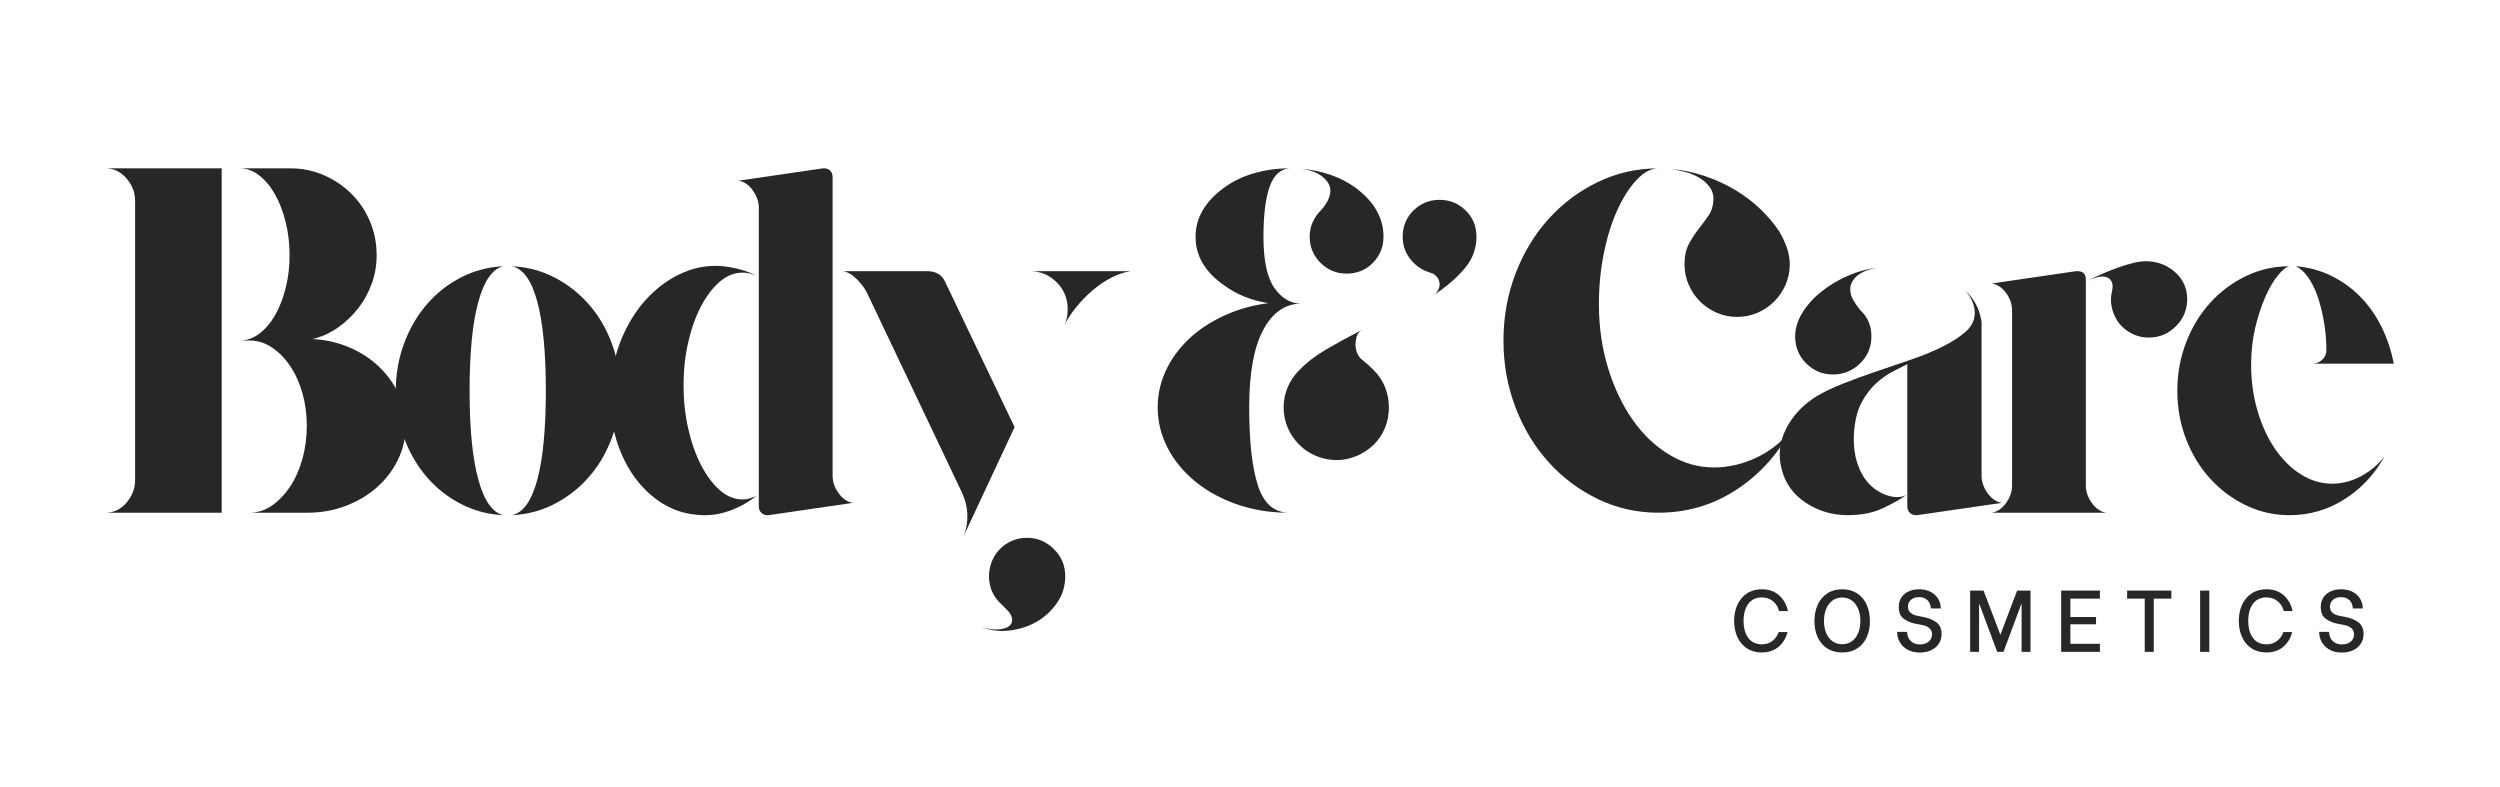<svg xmlns="http://www.w3.org/2000/svg" xmlns:xlink="http://www.w3.org/1999/xlink" width="5287" zoomAndPan="magnify" viewBox="0 0 3965.25 1248" height="1664" preserveAspectRatio="xMidYMid meet" version="1.0"><defs><g></g></defs><g fill="#272727" fill-opacity="1"><g transform="translate(147.974, 813.207)"><g><path d="M 347.984 -275.422 C 368.273 -274.391 387.395 -270.098 405.344 -262.547 C 423.289 -255.004 438.895 -244.988 452.156 -232.5 C 465.414 -220.02 475.945 -205.719 483.75 -189.594 C 491.551 -173.469 495.453 -156.047 495.453 -137.328 C 495.453 -118.598 491.422 -100.91 483.359 -84.266 C 475.297 -67.617 464.242 -53.051 450.203 -40.562 C 436.16 -28.082 419.645 -18.203 400.656 -10.922 C 381.664 -3.641 361.508 0 340.188 0 L 248.125 0 C 260.602 0 272.301 -3.77 283.219 -11.312 C 294.145 -18.852 303.77 -28.863 312.094 -41.344 C 320.414 -53.832 326.914 -68.398 331.594 -85.047 C 336.281 -101.691 338.625 -119.379 338.625 -138.109 C 338.625 -156.305 336.281 -173.598 331.594 -189.984 C 326.914 -206.367 320.414 -220.672 312.094 -232.891 C 303.77 -245.117 294.145 -254.875 283.219 -262.156 C 272.301 -269.445 260.602 -273.094 248.125 -273.094 L 232.516 -273.094 C 243.441 -273.094 253.711 -276.734 263.328 -284.016 C 272.953 -291.297 281.273 -301.047 288.297 -313.266 C 295.316 -325.492 300.906 -339.801 305.062 -356.188 C 309.227 -372.57 311.312 -389.867 311.312 -408.078 C 311.312 -426.797 309.227 -444.477 305.062 -461.125 C 300.906 -477.77 295.316 -492.332 288.297 -504.812 C 281.273 -517.301 272.953 -527.316 263.328 -534.859 C 253.711 -542.398 243.441 -546.172 232.516 -546.172 L 312.875 -546.172 C 331.602 -546.172 349.289 -542.531 365.938 -535.25 C 382.582 -527.969 397.145 -518.082 409.625 -505.594 C 422.113 -493.113 431.867 -478.551 438.891 -461.906 C 445.91 -445.258 449.422 -427.316 449.422 -408.078 C 449.422 -392.461 446.816 -377.504 441.609 -363.203 C 436.41 -348.898 429.258 -335.895 420.156 -324.188 C 411.062 -312.488 400.398 -302.348 388.172 -293.766 C 375.953 -285.18 362.555 -279.066 347.984 -275.422 Z M 203.641 -546.172 L 203.641 0 L 19.5 0 C 32.508 0 43.566 -5.328 52.672 -15.984 C 61.773 -26.648 66.328 -38.488 66.328 -51.5 L 66.328 -494.672 C 66.328 -507.68 61.773 -519.516 52.672 -530.172 C 43.566 -540.836 32.508 -546.172 19.5 -546.172 Z M 203.641 -546.172"></path></g></g></g><g fill="#272727" fill-opacity="1"><g transform="translate(608.264, 813.207)"><g><path d="M 203.641 -390.906 C 227.566 -389.863 249.93 -384.008 270.734 -373.344 C 291.547 -362.688 309.754 -348.516 325.359 -330.828 C 340.961 -313.141 353.188 -292.461 362.031 -268.797 C 370.875 -245.129 375.297 -220.031 375.297 -193.5 C 375.297 -166.969 370.875 -141.867 362.031 -118.203 C 353.188 -94.535 340.961 -73.859 325.359 -56.172 C 309.754 -38.492 291.547 -24.32 270.734 -13.656 C 249.93 -2.988 227.566 2.863 203.641 3.906 C 221.328 0.258 234.723 -18.336 243.828 -51.891 C 252.93 -85.441 257.484 -132.645 257.484 -193.5 C 257.484 -254.363 252.93 -301.566 243.828 -335.109 C 234.723 -368.66 221.328 -387.258 203.641 -390.906 Z M 190.375 -390.906 C 173.207 -387.258 159.941 -368.66 150.578 -335.109 C 141.223 -301.566 136.547 -254.363 136.547 -193.5 C 136.547 -132.645 141.223 -85.441 150.578 -51.891 C 159.941 -18.336 173.207 0.258 190.375 3.906 C 166.445 2.863 144.078 -2.988 123.266 -13.656 C 102.461 -24.32 84.391 -38.492 69.047 -56.172 C 53.703 -73.859 41.609 -94.535 32.766 -118.203 C 23.922 -141.867 19.5 -166.969 19.5 -193.5 C 19.5 -220.031 23.922 -245.129 32.766 -268.797 C 41.609 -292.461 53.703 -313.141 69.047 -330.828 C 84.391 -348.516 102.461 -362.688 123.266 -373.344 C 144.078 -384.008 166.445 -389.863 190.375 -390.906 Z M 190.375 -390.906"></path></g></g></g><g fill="#272727" fill-opacity="1"><g transform="translate(948.409, 813.207)"><g><path d="M 21.062 -209.109 C 23.664 -236.16 30.426 -261.391 41.344 -284.797 C 52.27 -308.203 65.926 -328.098 82.312 -344.484 C 98.695 -360.867 116.898 -373.223 136.922 -381.547 C 156.953 -389.867 177.633 -392.988 198.969 -390.906 C 219.77 -388.301 237.191 -383.359 251.234 -376.078 C 243.953 -379.203 236.672 -380.766 229.391 -380.766 C 216.391 -380.766 204.297 -375.953 193.109 -366.328 C 181.93 -356.703 172.051 -343.695 163.469 -327.312 C 154.883 -310.926 148.117 -291.938 143.172 -270.344 C 138.234 -248.758 135.766 -226.004 135.766 -202.078 C 135.766 -178.148 138.234 -155.266 143.172 -133.422 C 148.117 -111.578 154.883 -92.332 163.469 -75.688 C 172.051 -59.039 181.93 -45.773 193.109 -35.891 C 204.297 -26.004 216.391 -21.062 229.391 -21.062 C 233.555 -21.062 237.328 -21.582 240.703 -22.625 C 244.086 -23.664 247.598 -24.969 251.234 -26.531 C 237.191 -15.602 221.977 -7.41 205.594 -1.953 C 189.207 3.504 172.43 5.195 155.266 3.125 C 133.941 1.039 114.438 -6.109 96.75 -18.328 C 79.062 -30.555 64.102 -46.289 51.875 -65.531 C 39.656 -84.781 30.688 -106.758 24.969 -131.469 C 19.25 -156.176 17.945 -182.055 21.062 -209.109 Z M 372.172 -58.516 C 372.172 -49.148 375.289 -40.047 381.531 -31.203 C 387.781 -22.367 395.328 -17.172 404.172 -15.609 L 270.75 3.906 L 268.406 3.906 C 264.758 3.906 261.633 2.602 259.031 0 C 256.438 -2.602 255.141 -5.984 255.141 -10.141 L 255.141 -483.75 C 255.141 -493.113 252.02 -502.219 245.781 -511.062 C 239.539 -519.906 232 -525.109 223.156 -526.672 L 356.578 -546.172 L 358.922 -546.172 C 363.078 -546.172 366.32 -544.867 368.656 -542.266 C 371 -539.672 372.172 -536.289 372.172 -532.125 Z M 372.172 -58.516"></path></g></g></g><g fill="#272727" fill-opacity="1"><g transform="translate(1317.42, 813.207)"><g><path d="M 372.172 100.656 C 372.172 116.258 367.879 130.301 359.297 142.781 C 350.723 155.27 339.93 165.285 326.922 172.828 C 313.922 180.367 299.488 185.047 283.625 186.859 C 267.758 188.68 252.801 186.734 238.75 181.016 C 251.238 185.18 262.551 186.223 272.688 184.141 C 282.832 182.055 287.906 177.375 287.906 170.094 C 287.906 164.895 285.691 160.082 281.266 155.656 C 276.848 151.238 272.562 146.945 268.406 142.781 C 256.957 131.344 251.234 117.301 251.234 100.656 C 251.234 92.332 252.797 84.398 255.922 76.859 C 259.047 69.316 263.336 62.812 268.797 57.344 C 274.254 51.883 280.625 47.594 287.906 44.469 C 295.188 41.352 302.988 39.797 311.312 39.797 C 327.957 39.797 342.258 45.773 354.219 57.734 C 366.188 69.703 372.172 84.008 372.172 100.656 Z M 475.953 -383.109 C 465.547 -381.547 455.141 -378.031 444.734 -372.562 C 434.336 -367.102 424.457 -360.344 415.094 -352.281 C 405.727 -344.219 397.145 -335.375 389.344 -325.75 C 381.539 -316.125 375.301 -306.633 370.625 -297.281 C 374.258 -304.562 376.078 -313.145 376.078 -323.031 C 376.078 -339.664 370.223 -353.836 358.516 -365.547 C 346.816 -377.254 332.645 -383.109 316 -383.109 Z M 208.328 42.906 C 214.047 31.469 216.906 18.988 216.906 5.469 C 216.906 -7.02 214.047 -19.504 208.328 -31.984 L 57.734 -348.766 C 54.098 -356.047 48.641 -363.328 41.359 -370.609 C 34.078 -377.898 26.789 -382.066 19.5 -383.109 L 152.922 -383.109 C 166.453 -383.109 175.816 -377.906 181.016 -367.5 L 291.812 -135.766 Z M 208.328 42.906"></path></g></g></g><g fill="#272727" fill-opacity="1"><g transform="translate(1758.206, 813.207)"><g></g></g></g><g fill="#272727" fill-opacity="1"><g transform="translate(1816.711, 813.207)"><g><path d="M 344.094 -290.25 C 339.406 -287.656 336.41 -284.016 335.109 -279.328 C 333.816 -274.648 333.172 -270.227 333.172 -266.062 C 333.691 -255.656 337.203 -247.852 343.703 -242.656 C 350.203 -237.457 356.312 -231.992 362.031 -226.266 C 370.352 -217.941 376.461 -208.707 380.359 -198.562 C 384.266 -188.426 386.219 -177.895 386.219 -166.969 C 386.219 -156.051 384.266 -145.52 380.359 -135.375 C 376.461 -125.227 370.352 -115.992 362.031 -107.672 C 353.707 -99.867 344.473 -93.883 334.328 -89.719 C 324.191 -85.562 313.789 -83.484 303.125 -83.484 C 292.457 -83.484 281.922 -85.562 271.516 -89.719 C 261.117 -93.883 252.02 -99.867 244.219 -107.672 C 235.895 -115.992 229.648 -125.227 225.484 -135.375 C 221.328 -145.52 219.25 -156.051 219.25 -166.969 C 219.25 -177.895 221.328 -188.426 225.484 -198.562 C 229.648 -208.707 235.895 -217.941 244.219 -226.266 C 255.664 -238.234 270.098 -249.285 287.516 -259.422 C 304.941 -269.566 323.801 -279.844 344.094 -290.25 Z M 245.781 -545.391 C 262.426 -544.348 278.289 -541.227 293.375 -536.031 C 308.457 -530.832 321.984 -523.812 333.953 -514.969 C 363.078 -493.113 377.641 -467.363 377.641 -437.719 C 377.641 -421.594 372.047 -407.805 360.859 -396.359 C 349.68 -384.922 335.77 -379.203 319.125 -379.203 C 303 -379.203 289.211 -384.922 277.766 -396.359 C 266.328 -407.805 260.609 -421.594 260.609 -437.719 C 260.609 -446.039 262.164 -453.711 265.281 -460.734 C 268.406 -467.754 272.828 -474.129 278.547 -479.859 C 288.43 -490.773 293.375 -501.176 293.375 -511.062 C 293.375 -518.863 289.211 -526.145 280.891 -532.906 C 272.566 -539.664 260.863 -543.828 245.781 -545.391 Z M 227.047 0 C 198.961 0 172.438 -4.16 147.469 -12.484 C 122.5 -20.805 100.129 -32.77 80.359 -48.375 C 60.598 -64.5 45.516 -82.703 35.109 -102.984 C 24.703 -123.273 19.5 -144.602 19.5 -166.969 C 19.5 -189.344 24.703 -210.672 35.109 -230.953 C 45.516 -251.242 60.598 -269.453 80.359 -285.578 C 113.129 -311.055 151.363 -326.66 195.062 -332.391 C 168.008 -336.547 144.344 -346.164 124.062 -361.25 C 94.406 -382.062 79.578 -407.551 79.578 -437.719 C 79.578 -467.363 94.406 -493.113 124.062 -514.969 C 138.102 -525.363 154.098 -533.16 172.047 -538.359 C 189.992 -543.566 208.848 -546.172 228.609 -546.172 C 214.047 -545.129 203.516 -535.375 197.016 -516.906 C 190.516 -498.445 187.266 -472.051 187.266 -437.719 C 187.266 -399.75 193.113 -372.57 204.812 -356.188 C 216.52 -339.801 230.695 -331.609 247.344 -331.609 C 221.852 -331.609 201.691 -317.691 186.859 -289.859 C 172.035 -262.035 164.625 -221.07 164.625 -166.969 C 164.625 -113.395 169.176 -72.301 178.281 -43.688 C 187.383 -15.082 203.641 -0.52 227.047 0 Z M 458 -345.656 C 463.727 -350.332 466.594 -355.789 466.594 -362.031 C 466.594 -366.719 465.16 -370.75 462.297 -374.125 C 459.43 -377.508 455.922 -379.723 451.766 -380.766 C 439.273 -384.398 428.867 -391.422 420.547 -401.828 C 412.234 -412.234 408.078 -424.195 408.078 -437.719 C 408.078 -454.363 413.797 -468.273 425.234 -479.453 C 436.68 -490.641 450.469 -496.234 466.594 -496.234 C 482.719 -496.234 496.5 -490.641 507.938 -479.453 C 519.383 -468.273 525.109 -454.363 525.109 -437.719 C 525.109 -418.988 518.863 -402.211 506.375 -387.391 C 493.895 -372.566 477.77 -358.656 458 -345.656 Z M 458 -345.656"></path></g></g></g><g fill="#272727" fill-opacity="1"><g transform="translate(2306.647, 813.207)"><g></g></g></g><g fill="#272727" fill-opacity="1"><g transform="translate(2365.152, 813.207)"><g><path d="M 352.672 -497.016 C 352.672 -504.816 350.457 -511.578 346.031 -517.297 C 341.613 -523.023 336.023 -527.836 329.266 -531.734 C 322.504 -535.641 315.094 -538.629 307.031 -540.703 C 298.969 -542.785 291.297 -544.348 284.016 -545.391 C 302.734 -543.828 320.938 -540.055 338.625 -534.078 C 356.312 -528.098 372.695 -520.555 387.781 -511.453 C 402.863 -502.348 416.254 -492.07 427.953 -480.625 C 439.66 -469.188 449.414 -457.484 457.219 -445.516 C 462.426 -436.68 466.457 -427.973 469.312 -419.391 C 472.176 -410.805 473.609 -402.352 473.609 -394.031 C 473.609 -382.582 471.395 -371.785 466.969 -361.641 C 462.551 -351.504 456.57 -342.66 449.031 -335.109 C 441.488 -327.566 432.645 -321.586 422.5 -317.172 C 412.363 -312.754 401.57 -310.547 390.125 -310.547 C 378.676 -310.547 367.879 -312.754 357.734 -317.172 C 347.598 -321.586 338.758 -327.566 331.219 -335.109 C 323.676 -342.66 317.691 -351.504 313.266 -361.641 C 308.848 -371.785 306.641 -382.582 306.641 -394.031 C 306.641 -407.031 308.977 -417.82 313.656 -426.406 C 318.344 -434.988 323.414 -442.789 328.875 -449.812 C 334.332 -456.832 339.531 -463.852 344.469 -470.875 C 349.414 -477.906 352.148 -486.617 352.672 -497.016 Z M 353.453 -71.781 C 375.297 -71.781 396.879 -76.594 418.203 -86.219 C 439.535 -95.844 458.004 -109.758 473.609 -127.969 C 451.766 -88.945 422.633 -57.863 386.219 -34.719 C 349.812 -11.57 309.5 0 265.281 0 C 231.469 0 199.609 -7.148 169.703 -21.453 C 139.797 -35.754 113.656 -55.258 91.281 -79.969 C 68.914 -104.676 51.359 -133.676 38.609 -166.969 C 25.867 -200.258 19.5 -235.633 19.5 -273.094 C 19.5 -310.539 25.867 -345.91 38.609 -379.203 C 51.359 -412.492 68.914 -441.492 91.281 -466.203 C 113.656 -490.91 139.797 -510.414 169.703 -524.719 C 199.609 -539.02 231.469 -546.172 265.281 -546.172 C 253.844 -546.172 242.531 -540.316 231.344 -528.609 C 220.156 -516.91 210.008 -501.305 200.906 -481.797 C 191.812 -462.297 184.531 -439.41 179.062 -413.141 C 173.602 -386.867 170.875 -359.43 170.875 -330.828 C 170.875 -294.93 175.688 -261.25 185.312 -229.781 C 194.938 -198.312 207.941 -170.875 224.328 -147.469 C 240.711 -124.062 260.086 -105.594 282.453 -92.062 C 304.816 -78.539 328.484 -71.781 353.453 -71.781 Z M 353.453 -71.781"></path></g></g></g><g fill="#272727" fill-opacity="1"><g transform="translate(2803.598, 813.207)"><g><path d="M 103.766 -219.25 C 87.129 -219.25 72.957 -225.098 61.25 -236.797 C 49.539 -248.504 43.688 -262.68 43.688 -279.328 C 43.688 -292.328 47.586 -305.066 55.391 -317.547 C 63.191 -330.035 73.332 -341.223 85.812 -351.109 C 98.301 -360.992 112.348 -369.316 127.953 -376.078 C 143.566 -382.836 159.176 -387 174.781 -388.562 C 160.727 -386.477 149.93 -382.316 142.391 -376.078 C 134.848 -369.836 131.078 -362.555 131.078 -354.234 C 131.078 -348.516 132.633 -342.922 135.75 -337.453 C 138.875 -331.992 142.781 -326.406 147.469 -320.688 C 158.906 -310.281 164.625 -296.492 164.625 -279.328 C 164.625 -262.68 158.641 -248.504 146.672 -236.797 C 134.711 -225.098 120.41 -219.25 103.766 -219.25 Z M 339.406 -58.516 C 339.406 -49.148 342.523 -40.047 348.766 -31.203 C 355.016 -22.367 362.562 -17.172 371.406 -15.609 L 237.203 3.906 L 235.641 3.906 C 231.473 3.906 228.086 2.602 225.484 0 C 222.891 -2.602 221.594 -5.984 221.594 -10.141 L 221.594 -235.641 C 215.352 -232.516 207.68 -228.609 198.578 -223.922 C 189.473 -219.242 180.629 -213.004 172.047 -205.203 C 163.461 -197.398 155.922 -187.516 149.422 -175.547 C 142.922 -163.586 138.891 -148.504 137.328 -130.297 C 135.766 -111.578 137.191 -95.062 141.609 -80.75 C 146.035 -66.445 152.41 -54.875 160.734 -46.031 C 169.055 -37.188 178.938 -30.941 190.375 -27.297 C 201.82 -23.66 211.707 -23.926 220.031 -28.094 C 210.664 -21.332 198.18 -14.305 182.578 -7.016 C 166.973 0.266 148.508 3.906 127.188 3.906 C 102.738 3.906 80.629 -2.594 60.859 -15.594 C 41.086 -28.602 28.344 -46.031 22.625 -67.875 C 16.383 -90.25 18.594 -111.969 29.25 -133.031 C 39.914 -154.094 56.176 -171.391 78.031 -184.922 C 89.469 -191.68 103.379 -198.312 119.766 -204.812 C 136.148 -211.312 153.578 -217.68 172.047 -223.922 C 190.516 -230.172 208.848 -236.414 227.047 -242.656 C 245.254 -248.895 261.77 -255.656 276.594 -262.938 C 291.414 -270.227 303.641 -278.031 313.266 -286.344 C 322.891 -294.664 327.961 -304.031 328.484 -314.438 C 329.004 -320.676 327.832 -327.305 324.969 -334.328 C 322.113 -341.359 318.082 -347.734 312.875 -353.453 C 326.926 -339.93 335.508 -324.328 338.625 -306.641 C 339.145 -304.555 339.406 -302.473 339.406 -300.391 C 339.406 -298.316 339.406 -296.238 339.406 -294.156 Z M 339.406 -58.516"></path></g></g></g><g fill="#272727" fill-opacity="1"><g transform="translate(3139.841, 813.207)"><g><path d="M 268.406 -398.703 C 285.051 -397.66 299.352 -391.547 311.312 -380.359 C 323.281 -369.18 329.266 -355.27 329.266 -338.625 C 329.266 -321.977 323.281 -307.672 311.312 -295.703 C 299.352 -283.742 285.051 -277.766 268.406 -277.766 C 260.082 -277.766 252.281 -279.32 245 -282.438 C 237.719 -285.562 231.344 -289.852 225.875 -295.312 C 220.414 -300.781 216.125 -307.285 213 -314.828 C 209.883 -322.367 208.328 -330.301 208.328 -338.625 C 208.328 -341.75 208.848 -345.91 209.891 -351.109 C 212.484 -361.516 210.398 -368.664 203.641 -372.562 C 196.879 -376.469 185.957 -374.781 170.875 -367.5 C 177.633 -371.133 185.176 -374.773 193.5 -378.422 C 201.82 -382.066 210.273 -385.445 218.859 -388.562 C 227.441 -391.688 236.023 -394.285 244.609 -396.359 C 253.191 -398.441 261.125 -399.223 268.406 -398.703 Z M 168.531 -42.906 C 168.531 -33.551 171.648 -24.453 177.891 -15.609 C 184.141 -6.766 191.688 -1.562 200.531 0 L 19.5 0 C 28.344 -1.562 35.883 -6.766 42.125 -15.609 C 48.375 -24.453 51.5 -33.551 51.5 -42.906 L 51.5 -320.688 C 51.5 -330.562 48.375 -339.789 42.125 -348.375 C 35.883 -356.957 28.344 -362.031 19.5 -363.594 L 152.922 -383.109 L 155.266 -383.109 C 164.109 -383.109 168.531 -378.688 168.531 -369.844 Z M 168.531 -42.906"></path></g></g></g><g fill="#272727" fill-opacity="1"><g transform="translate(3433.956, 813.207)"><g><path d="M 265.281 -46.031 C 280.363 -46.031 295.188 -49.801 309.75 -57.344 C 324.32 -64.883 337.066 -75.422 347.984 -88.953 C 332.379 -60.859 311.312 -38.359 284.781 -21.453 C 258.258 -4.547 229.133 3.906 197.406 3.906 C 172.957 3.906 149.938 -1.297 128.344 -11.703 C 106.758 -22.109 87.906 -36.148 71.781 -53.828 C 55.656 -71.516 42.91 -92.32 33.547 -116.25 C 24.18 -140.188 19.5 -165.938 19.5 -193.5 C 19.5 -220.551 24.18 -246.172 33.547 -270.359 C 42.91 -294.547 55.656 -315.477 71.781 -333.156 C 87.906 -350.844 106.758 -364.891 128.344 -375.297 C 149.938 -385.703 172.957 -390.906 197.406 -390.906 C 192.195 -389.863 186.082 -385.051 179.062 -376.469 C 172.039 -367.883 165.41 -356.57 159.172 -342.531 C 152.93 -328.488 147.598 -312.234 143.172 -293.766 C 138.754 -275.297 136.547 -255.66 136.547 -234.859 C 136.547 -208.848 139.926 -184.398 146.688 -161.516 C 153.445 -138.629 162.676 -118.602 174.375 -101.438 C 186.082 -84.27 199.738 -70.742 215.344 -60.859 C 230.945 -50.973 247.594 -46.031 265.281 -46.031 Z M 255.922 -257.484 C 255.922 -273.086 254.617 -288.301 252.016 -303.125 C 249.422 -317.945 246.039 -331.336 241.875 -343.297 C 237.719 -355.266 232.645 -365.41 226.656 -373.734 C 220.676 -382.055 214.305 -387.781 207.547 -390.906 C 227.316 -389.344 245.781 -384.398 262.938 -376.078 C 280.102 -367.754 295.445 -356.832 308.969 -343.312 C 322.5 -329.789 333.816 -313.926 342.922 -295.719 C 352.023 -277.508 358.656 -257.742 362.812 -236.422 L 234.078 -236.422 C 239.797 -236.422 244.863 -238.5 249.281 -242.656 C 253.707 -246.82 255.922 -251.766 255.922 -257.484 Z M 255.922 -257.484"></path></g></g></g><g fill="#272727" fill-opacity="1"><g transform="translate(2743.408, 1033.911)"><g><path d="M 50.953 0.969 C 41.785 0.969 33.895 -1.227 27.281 -5.625 C 20.664 -10.02 15.645 -16.008 12.219 -23.594 C 8.789 -31.188 7.078 -39.707 7.078 -49.156 C 7.078 -58.594 8.812 -67.102 12.281 -74.688 C 15.758 -82.281 20.805 -88.273 27.422 -92.672 C 34.035 -97.066 41.879 -99.266 50.953 -99.266 C 62.055 -99.266 71.172 -96.117 78.297 -89.828 C 85.43 -83.535 90.156 -75.16 92.469 -64.703 L 78.453 -64.703 C 76.785 -71.18 73.52 -76.41 68.656 -80.391 C 63.801 -84.367 57.945 -86.359 51.094 -86.359 C 41.75 -86.359 34.578 -82.977 29.578 -76.219 C 24.578 -69.469 22.078 -60.445 22.078 -49.156 C 22.078 -37.863 24.578 -28.836 29.578 -22.078 C 34.578 -15.316 41.75 -11.938 51.094 -11.938 C 57.664 -11.938 63.266 -13.738 67.891 -17.344 C 72.523 -20.957 75.812 -25.633 77.75 -31.375 L 91.781 -31.375 C 89.281 -21.656 84.508 -13.832 77.469 -7.906 C 70.438 -1.988 61.598 0.969 50.953 0.969 Z M 50.953 0.969"></path></g></g></g><g fill="#272727" fill-opacity="1"><g transform="translate(2871.192, 1033.911)"><g><path d="M 50.812 0.969 C 41.469 0.969 33.484 -1.18 26.859 -5.484 C 20.242 -9.785 15.223 -15.707 11.797 -23.25 C 8.379 -30.801 6.672 -39.344 6.672 -48.875 C 6.672 -58.406 8.379 -66.988 11.797 -74.625 C 15.223 -82.258 20.27 -88.273 26.938 -92.672 C 33.602 -97.066 41.562 -99.266 50.812 -99.266 C 59.977 -99.266 67.867 -97.086 74.484 -92.734 C 81.109 -88.391 86.129 -82.398 89.547 -74.766 C 92.973 -67.129 94.688 -58.453 94.688 -48.734 C 94.688 -39.109 92.973 -30.547 89.547 -23.047 C 86.129 -15.547 81.109 -9.664 74.484 -5.406 C 67.867 -1.156 59.977 0.969 50.812 0.969 Z M 50.672 -12.078 C 56.598 -12.078 61.734 -13.648 66.078 -16.797 C 70.43 -19.941 73.766 -24.316 76.078 -29.922 C 78.398 -35.523 79.562 -41.891 79.562 -49.016 C 79.562 -56.141 78.398 -62.5 76.078 -68.094 C 73.766 -73.695 70.43 -78.117 66.078 -81.359 C 61.734 -84.598 56.598 -86.219 50.672 -86.219 C 44.754 -86.219 39.617 -84.598 35.266 -81.359 C 30.91 -78.117 27.578 -73.676 25.266 -68.031 C 22.953 -62.383 21.797 -56.047 21.797 -49.016 C 21.797 -41.973 22.953 -35.648 25.266 -30.047 C 27.578 -24.453 30.91 -20.055 35.266 -16.859 C 39.617 -13.672 44.754 -12.078 50.672 -12.078 Z M 50.672 -12.078"></path></g></g></g><g fill="#272727" fill-opacity="1"><g transform="translate(3002.306, 1033.911)"><g><path d="M 42.625 1.109 C 35.031 1.109 28.523 -0.438 23.109 -3.531 C 17.703 -6.633 13.629 -10.641 10.891 -15.547 C 8.16 -20.453 6.797 -25.594 6.797 -30.969 L 6.797 -31.656 L 22.625 -31.656 L 22.625 -30.969 C 22.625 -28 23.316 -25.055 24.703 -22.141 C 26.098 -19.223 28.32 -16.77 31.375 -14.781 C 34.426 -12.789 38.27 -11.797 42.906 -11.797 C 48.551 -11.797 53.156 -13.227 56.719 -16.094 C 60.281 -18.969 62.062 -22.859 62.062 -27.766 C 62.062 -31.836 60.695 -35.078 57.969 -37.484 C 55.238 -39.891 51.789 -41.508 47.625 -42.344 L 34.297 -44.984 C 28.461 -46.191 22.836 -48.664 17.422 -52.406 C 12.004 -56.156 9.297 -62.43 9.297 -71.234 C 9.297 -76.879 10.66 -81.828 13.391 -86.078 C 16.129 -90.336 19.953 -93.598 24.859 -95.859 C 29.766 -98.129 35.363 -99.266 41.656 -99.266 C 48.875 -99.266 55.07 -97.832 60.25 -94.969 C 65.438 -92.102 69.348 -88.379 71.984 -83.797 C 74.629 -79.211 75.953 -74.422 75.953 -69.422 L 75.953 -68.859 L 60.125 -68.859 L 60.125 -69.281 C 60.125 -71.781 59.52 -74.367 58.312 -77.047 C 57.113 -79.734 55.102 -82.023 52.281 -83.922 C 49.457 -85.828 45.773 -86.781 41.234 -86.781 C 35.867 -86.781 31.633 -85.32 28.531 -82.406 C 25.426 -79.488 23.875 -75.852 23.875 -71.5 C 23.875 -67.707 25.191 -64.609 27.828 -62.203 C 30.473 -59.797 33.926 -58.176 38.188 -57.344 L 50.547 -54.844 C 57.672 -53.363 63.895 -50.633 69.219 -46.656 C 74.539 -42.676 77.203 -36.52 77.203 -28.188 C 77.203 -22.445 75.742 -17.352 72.828 -12.906 C 69.91 -8.469 65.836 -5.02 60.609 -2.562 C 55.379 -0.113 49.383 1.109 42.625 1.109 Z M 42.625 1.109"></path></g></g></g><g fill="#272727" fill-opacity="1"><g transform="translate(3115.248, 1033.911)"><g><path d="M 9.578 -97.188 L 30.828 -97.188 L 57.344 -27.625 L 57.766 -27.625 L 84.141 -97.188 L 105.375 -97.188 L 105.375 0 L 91.219 0 L 91.219 -75.672 L 90.672 -75.672 L 62.484 0 L 52.484 0 L 24.297 -75.672 L 23.75 -75.672 L 23.75 0 L 9.578 0 Z M 9.578 -97.188"></path></g></g></g><g fill="#272727" fill-opacity="1"><g transform="translate(3259.678, 1033.911)"><g><path d="M 24.156 -84.422 L 24.156 -55.266 L 64.844 -55.266 L 64.844 -43.734 L 24.156 -43.734 L 24.156 -12.781 L 70.953 -12.781 L 70.953 0 L 9.578 0 L 9.578 -97.188 L 70.953 -97.188 L 70.953 -84.422 Z M 24.156 -84.422"></path></g></g></g><g fill="#272727" fill-opacity="1"><g transform="translate(3368.043, 1033.911)"><g><path d="M 75.953 -84.422 L 48.047 -84.422 L 48.047 0 L 33.734 0 L 33.734 -84.422 L 5.828 -84.422 L 5.828 -97.188 L 75.953 -97.188 Z M 75.953 -84.422"></path></g></g></g><g fill="#272727" fill-opacity="1"><g transform="translate(3479.46, 1033.911)"><g><path d="M 10.141 -97.188 L 24.719 -97.188 L 24.719 0 L 10.141 0 Z M 10.141 -97.188"></path></g></g></g><g fill="#272727" fill-opacity="1"><g transform="translate(3543.854, 1033.911)"><g><path d="M 50.953 0.969 C 41.785 0.969 33.895 -1.227 27.281 -5.625 C 20.664 -10.02 15.645 -16.008 12.219 -23.594 C 8.789 -31.188 7.078 -39.707 7.078 -49.156 C 7.078 -58.594 8.812 -67.102 12.281 -74.688 C 15.758 -82.281 20.805 -88.273 27.422 -92.672 C 34.035 -97.066 41.879 -99.266 50.953 -99.266 C 62.055 -99.266 71.172 -96.117 78.297 -89.828 C 85.43 -83.535 90.156 -75.16 92.469 -64.703 L 78.453 -64.703 C 76.785 -71.18 73.52 -76.41 68.656 -80.391 C 63.801 -84.367 57.945 -86.359 51.094 -86.359 C 41.75 -86.359 34.578 -82.977 29.578 -76.219 C 24.578 -69.469 22.078 -60.445 22.078 -49.156 C 22.078 -37.863 24.578 -28.836 29.578 -22.078 C 34.578 -15.316 41.75 -11.938 51.094 -11.938 C 57.664 -11.938 63.266 -13.738 67.891 -17.344 C 72.523 -20.957 75.812 -25.633 77.75 -31.375 L 91.781 -31.375 C 89.281 -21.656 84.508 -13.832 77.469 -7.906 C 70.438 -1.988 61.598 0.969 50.953 0.969 Z M 50.953 0.969"></path></g></g></g><g fill="#272727" fill-opacity="1"><g transform="translate(3671.639, 1033.911)"><g><path d="M 42.625 1.109 C 35.031 1.109 28.523 -0.438 23.109 -3.531 C 17.703 -6.633 13.629 -10.641 10.891 -15.547 C 8.16 -20.453 6.797 -25.594 6.797 -30.969 L 6.797 -31.656 L 22.625 -31.656 L 22.625 -30.969 C 22.625 -28 23.316 -25.055 24.703 -22.141 C 26.098 -19.223 28.32 -16.77 31.375 -14.781 C 34.426 -12.789 38.27 -11.797 42.906 -11.797 C 48.551 -11.797 53.156 -13.227 56.719 -16.094 C 60.281 -18.969 62.062 -22.859 62.062 -27.766 C 62.062 -31.836 60.695 -35.078 57.969 -37.484 C 55.238 -39.891 51.789 -41.508 47.625 -42.344 L 34.297 -44.984 C 28.461 -46.191 22.836 -48.664 17.422 -52.406 C 12.004 -56.156 9.297 -62.43 9.297 -71.234 C 9.297 -76.879 10.66 -81.828 13.391 -86.078 C 16.129 -90.336 19.953 -93.598 24.859 -95.859 C 29.766 -98.129 35.363 -99.266 41.656 -99.266 C 48.875 -99.266 55.07 -97.832 60.25 -94.969 C 65.438 -92.102 69.348 -88.379 71.984 -83.797 C 74.629 -79.211 75.953 -74.422 75.953 -69.422 L 75.953 -68.859 L 60.125 -68.859 L 60.125 -69.281 C 60.125 -71.781 59.52 -74.367 58.312 -77.047 C 57.113 -79.734 55.102 -82.023 52.281 -83.922 C 49.457 -85.828 45.773 -86.781 41.234 -86.781 C 35.867 -86.781 31.633 -85.32 28.531 -82.406 C 25.426 -79.488 23.875 -75.852 23.875 -71.5 C 23.875 -67.707 25.191 -64.609 27.828 -62.203 C 30.473 -59.797 33.926 -58.176 38.188 -57.344 L 50.547 -54.844 C 57.672 -53.363 63.895 -50.633 69.219 -46.656 C 74.539 -42.676 77.203 -36.52 77.203 -28.188 C 77.203 -22.445 75.742 -17.352 72.828 -12.906 C 69.91 -8.469 65.836 -5.02 60.609 -2.562 C 55.379 -0.113 49.383 1.109 42.625 1.109 Z M 42.625 1.109"></path></g></g></g></svg>